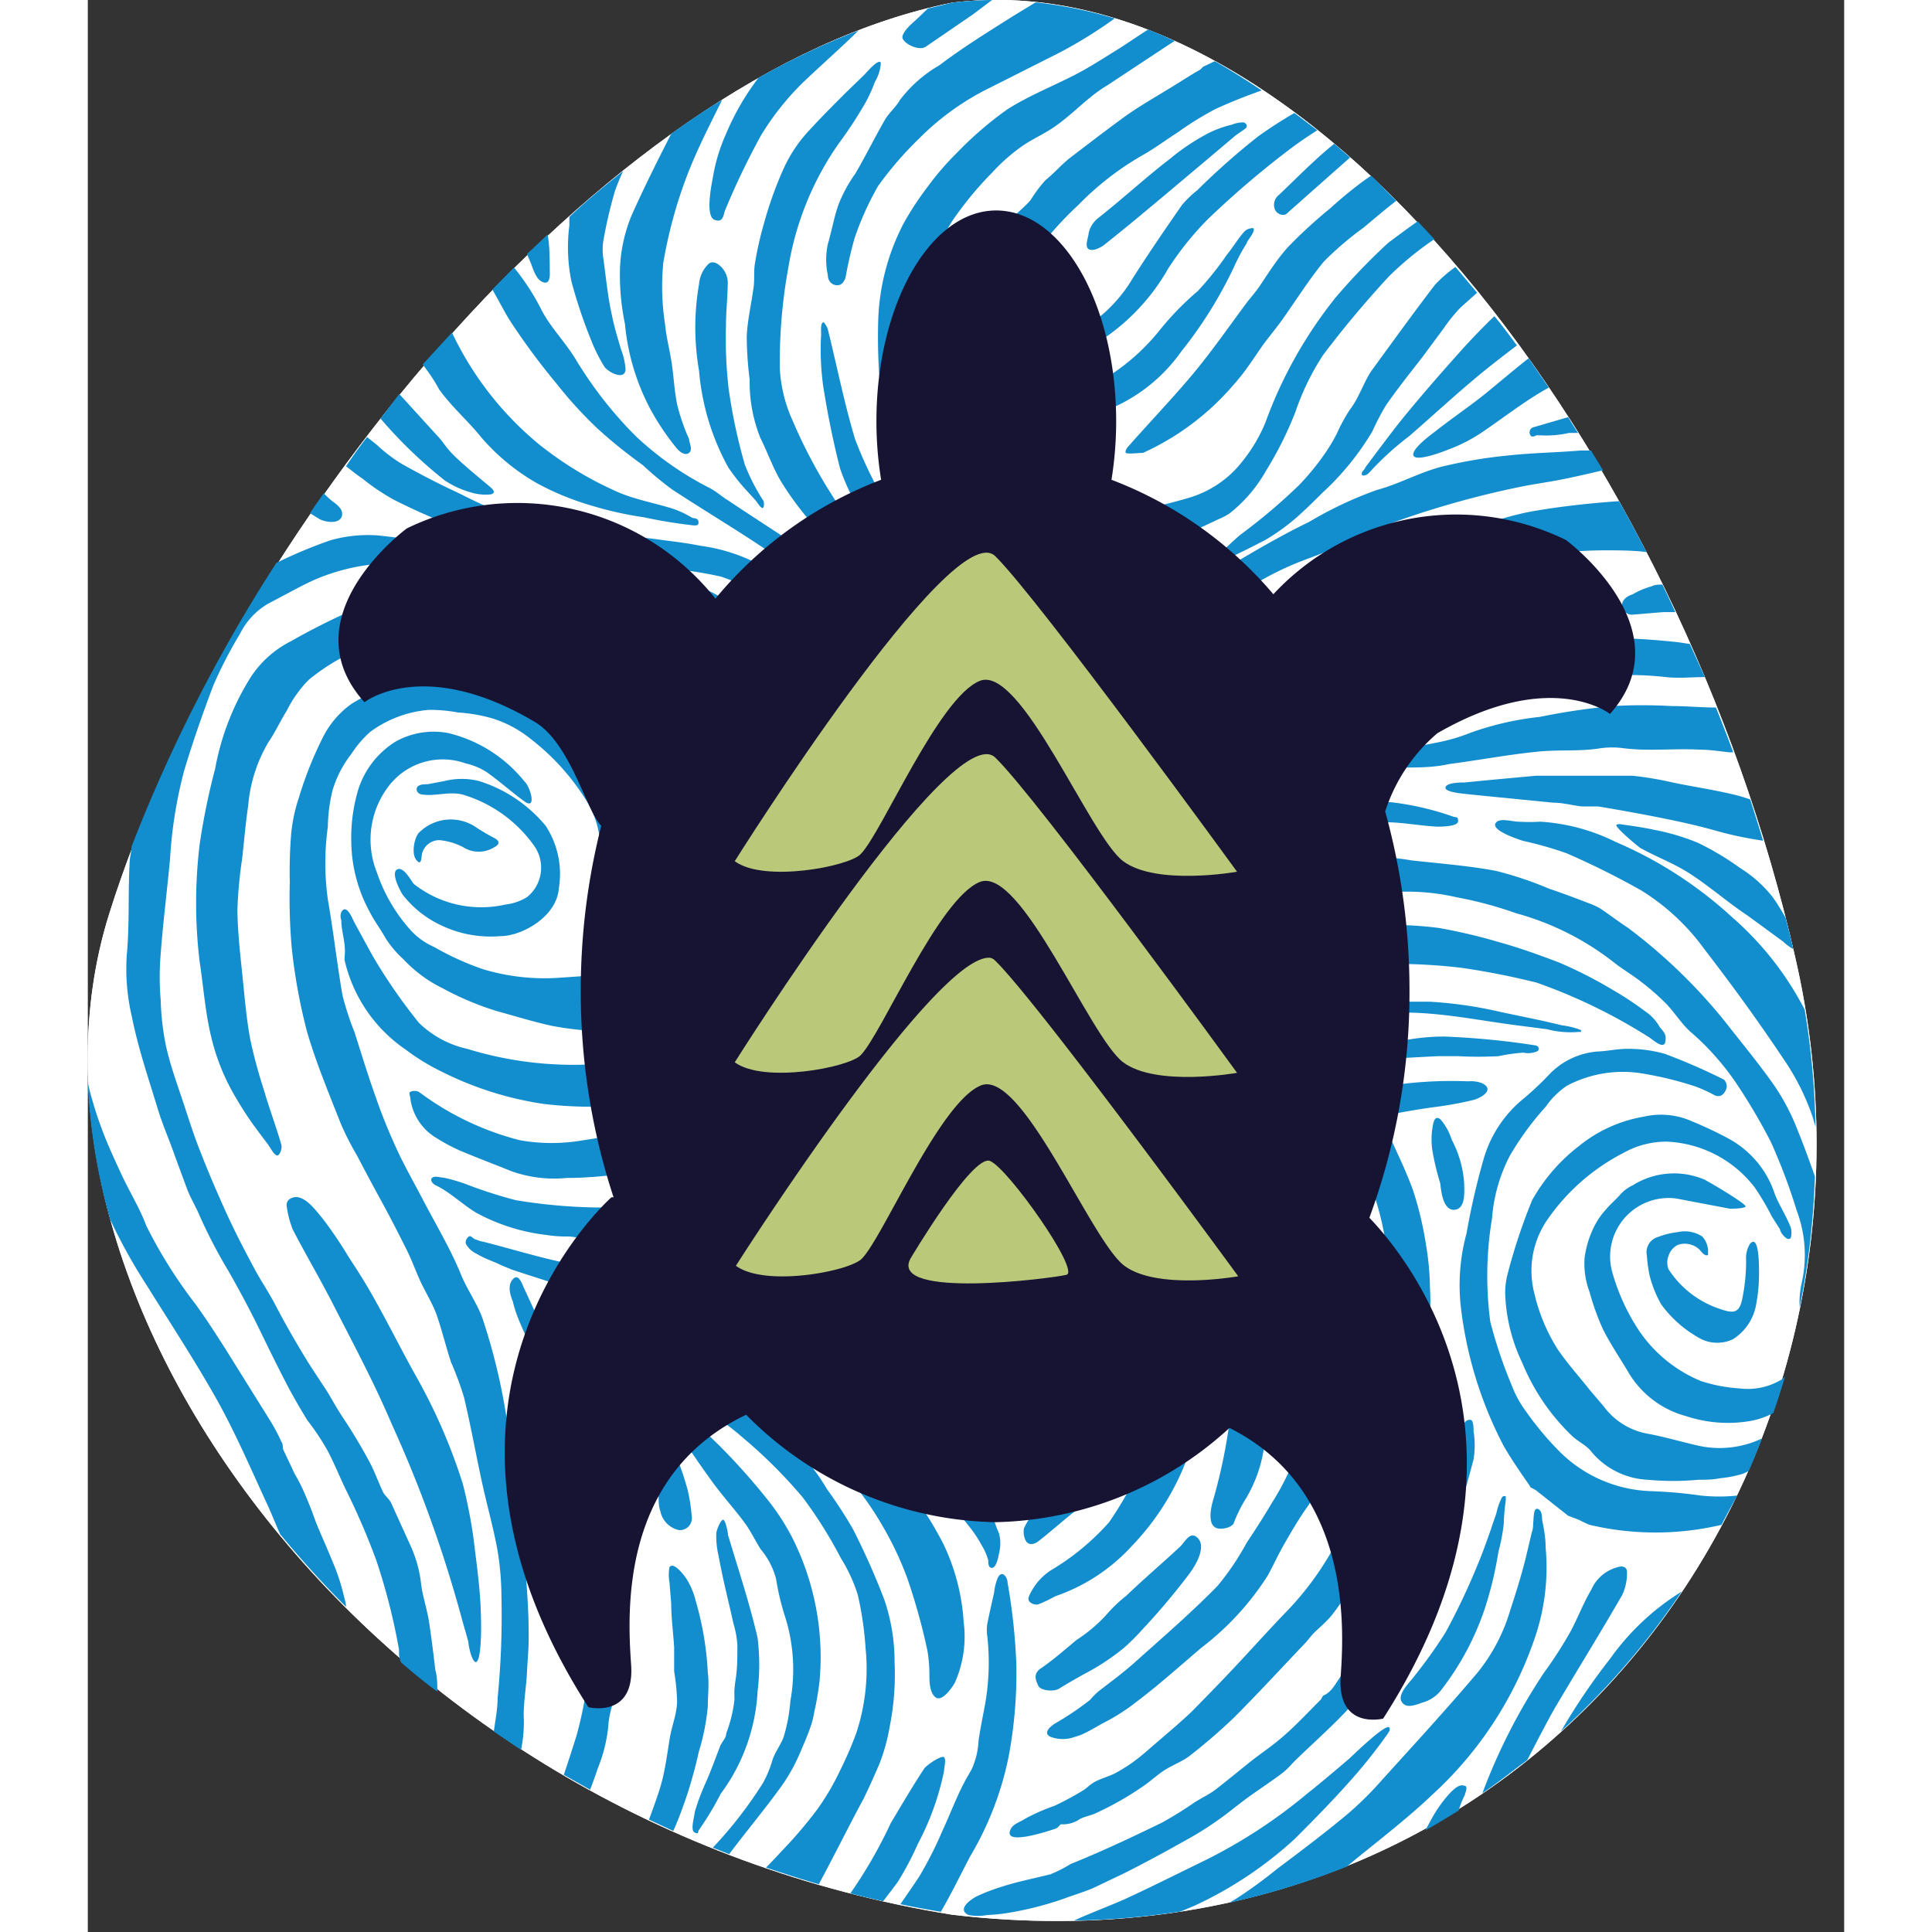<svg xmlns="http://www.w3.org/2000/svg" viewBox="0 0 60 66" width="66" height="66">
    <rect x="0" y="0" width="60" height="66" fill="#333333" stroke="none"/>
    <defs>
        <style>
            .cls-1 {
                fill: #fff;
            }

            .cls-2 {
                fill: none;
            }

            .cls-3 {
                fill: #128dcd;
            }

            .cls-4 {
                fill: #171433;
            }

            .cls-5 {
                fill: #bac87a;
            }
        </style>
    </defs>
    <g id="Layer_2" data-name="Layer 2">
        <g id="Layer_1-2" data-name="Layer 1">
            <path class="cls-1" d="M58.32,32.67c4,17.23-8.68,35.12-28.79,32.74C9.41,62.17-3.26,43.94.73,31.22S17.43,2.51,29.53.09C41.62-1.41,54.39,15.42,58.32,32.67Z"></path>
            <path class="cls-1" d="M58.32,32.67c4,17.23-8.68,35.12-28.79,32.74C9.41,62.17-3.26,43.94.73,31.22S17.43,2.51,29.53.09C41.62-1.41,54.39,15.42,58.32,32.67Z"></path>
            <path class="cls-2" d="M58.32,32.67c4,17.23-8.68,35.12-28.79,32.74C9.41,62.17-3.26,43.94.73,31.22S17.43,2.51,29.53.09C41.62-1.41,54.39,15.42,58.32,32.67Z"></path>
            <path class="cls-3" d="M47,61c-.2-.08-.51.3-.62.43a4.66,4.66,0,0,0-.5.75l-.19.35c.39-.22.77-.45,1.14-.68a3.08,3.08,0,0,1,.21-.53C47.08,61.17,47.16,61,47,61Z"></path>
            <path class="cls-3" d="M43.06,60.91a17.9,17.9,0,0,0,1.33-1.66l.07-.11a.14.14,0,0,0,0-.13c-.13-.13-1.22.93-1.37,1.07-.47.4-.94.8-1.43,1.19a17.72,17.72,0,0,1-3.47,2.27l-1.51.74q-.63.31-1.26.6c-.5.22-1,.41-1.51.63l-.22.1a26.93,26.93,0,0,0,3.64-.31l.48-.2a13.35,13.35,0,0,0,3.42-2.28C41.85,62.2,42.47,61.57,43.06,60.91Z"></path>
            <path class="cls-3" d="M52.25,53.54a1.35,1.35,0,0,0-.89.77c-.27.45-.45.94-.7,1.41a14.46,14.46,0,0,1-.92,1.43,20.16,20.16,0,0,0-2.1,4.11c.53-.36,1-.74,1.53-1.13.31-.59.61-1.19.94-1.77.76-1.29,1.55-2.56,2.3-3.86a1.71,1.71,0,0,0,.17-.78C52.59,53.55,52.46,53.47,52.25,53.54Z"></path>
            <path class="cls-3" d="M35.72,50.61A12.8,12.8,0,0,1,34.89,52a8.34,8.34,0,0,1-2,1.65,2,2,0,0,0-.68.76c-.07.13-.13.25,0,.34a.33.33,0,0,0,.25.06,4.6,4.6,0,0,0,.59-.28,6.3,6.3,0,0,0,2.6-1.7,8.76,8.76,0,0,0,1.76-2.65c.19-.44.28-.93.49-1.36a7.62,7.62,0,0,0,.54-2.56,7.93,7.93,0,0,0-.35-2.82,9.07,9.07,0,0,0-.52-1.68c0-.11-.21-.34-.37-.27s-.11.25-.12.36,0,.51,0,.76c0,.76.21,1.52.23,2.29a9,9,0,0,1-.84,4.31A8.68,8.68,0,0,1,35.72,50.61Z"></path>
            <path class="cls-3" d="M46.65,41.33c.43,0,.37-.61.37-.88a3.69,3.69,0,0,0-.43-1.52,1.94,1.94,0,0,0-.38-.69.21.21,0,0,0-.11-.05c-.12,0-.15.24-.17.37a2.56,2.56,0,0,0,0,.73,8.84,8.84,0,0,0,.27,1.13C46.23,40.68,46.29,41.31,46.65,41.33Z"></path>
            <path class="cls-3" d="M52,56.67A21.33,21.33,0,0,0,50.41,59l-.09.15a26.13,26.13,0,0,0,4.13-4.78A8.45,8.45,0,0,0,52,56.67Z"></path>
            <path class="cls-3" d="M39.13,47.3a18.6,18.6,0,0,1-.68,3.92c-.09.29-.26,1.05.29,1,.14,0,.34-.07.4-.17a4.81,4.81,0,0,1,.38-.79,4.64,4.64,0,0,0,.65-1.75,9.82,9.82,0,0,0,.71-2.87,5.23,5.23,0,0,0,0-.56,13.11,13.11,0,0,0-.54-3.52c-.11-.38-.24-.77-.36-1.15-.06-.19-.12-.38-.19-.57s0-.35-.17-.4h0c-.19-.09-.31.53-.31.65,0,.53,0,1.06,0,1.59,0,.92.14,1.84.11,2.76C39.44,46,39.18,46.66,39.13,47.3Z"></path>
            <path class="cls-3" d="M49.68,51.91c0-.07,0-.29-.12-.35a.08.08,0,0,0-.1,0c-.07.06-.07.34-.08.43s0,.24-.05.35l-.21.89c-.15.59-.33,1.18-.52,1.75a6.15,6.15,0,0,1-1.11,2.14c-1.07,1.27-2.19,2.48-3.3,3.71A11.43,11.43,0,0,1,43,62c-.77.64-1.58,1.25-2.38,1.85a16.17,16.17,0,0,1-1.37,1L39,65a26.07,26.07,0,0,0,4-1.23l.23-.19c.92-.75,1.86-1.47,2.71-2.28a12.85,12.85,0,0,0,3.44-5.2,7.45,7.45,0,0,0,.42-3.25C49.8,52.52,49.74,52.21,49.68,51.91Z"></path>
            <path class="cls-3" d="M42,46.68c0,.35-.17.7-.22,1A9.16,9.16,0,0,1,41,50.34a8.94,8.94,0,0,1-.55,1c-.27.46-.56.91-.86,1.36a9,9,0,0,1-1,1.48c-.91.93-1.9,1.78-2.87,2.65-.24.21-.49.41-.74.6l-.43.33a2.27,2.27,0,0,0-.31.31,10.39,10.39,0,0,1-1.22.82c-.16.11-.39.31-.14.44a1.19,1.19,0,0,0,.85,0,1.75,1.75,0,0,0,.32-.12c.23-.11.45-.25.66-.36a6.75,6.75,0,0,0,1.11-.71c.77-.58,1.49-1.23,2.22-1.85a9.54,9.54,0,0,0,2.27-2.47c.19-.35.36-.72.56-1.07s.51-.89.81-1.3A8.54,8.54,0,0,0,43,47.89a16.51,16.51,0,0,0,.32-3.72,12.21,12.21,0,0,0-.36-2.76,6.71,6.71,0,0,0-.49-1.29c-.11-.21-.44-1-.73-1-.12,0-.11.08-.13.2a5.93,5.93,0,0,0,0,.73,5.16,5.16,0,0,0,.27,1.46c.07.22.07.47.12.7a7.31,7.31,0,0,1,.18.78,7.92,7.92,0,0,1,0,1.19Q42.09,45.45,42,46.68Z"></path>
            <path class="cls-3" d="M45.08,53.88c-.08.19-.15.38-.24.56a4.67,4.67,0,0,1-.27.49,5.47,5.47,0,0,1-.44.63,4.38,4.38,0,0,0-.36.39c-.12.19-.2.4-.32.58a3.53,3.53,0,0,1-.51.58c-.26.24-.36.63-.7.8-.06,0-.08.11-.12.15-.41.41-.8.83-1.23,1.21s-.81.62-1.21.94-.76.62-1.15.92c-.22.17-.48.29-.72.44a12.8,12.8,0,0,1-1.11.69c-1,.49-2.09,1-3.13,1.42a4.48,4.48,0,0,1-.69.35c-.56.14-1.13.25-1.68.43a6.45,6.45,0,0,0-.83.32c-.2.1-.7.45-.28.64a1.66,1.66,0,0,0,.63,0,5.53,5.53,0,0,0,.7-.07,11.25,11.25,0,0,0,1.9-.48c.32-.12.63-.21,1-.36L35.39,64c.74-.37,1.47-.77,2.2-1.18a10.91,10.91,0,0,0,1-.63c.36-.25.7-.54,1.06-.8s.79-.54,1.17-.83c.18-.14.32-.32.49-.48.62-.6,1.27-1.17,1.85-1.81s.94-1.22,1.41-1.84a12,12,0,0,0,1.77-3.28c.38-1.08.71-2.19,1-3.3a3,3,0,0,0,0-.95c0-.1,0-.33-.08-.39a.2.2,0,0,0-.24.12,9,9,0,0,0-.49,1.21c-.11.46-.3.9-.42,1.37a12.06,12.06,0,0,1-.56,1.52Z"></path>
            <path class="cls-3" d="M31.53,50.82c.11,0,.3-.17.4-.22a2.06,2.06,0,0,0,.68-.52,9.36,9.36,0,0,0,1-1.67.32.32,0,0,0,0-.19c0-.11-.35.07-.48.15a7.83,7.83,0,0,0-.67.45c-.32.25-.56.59-.87.85s-.66.69-.34,1A.44.44,0,0,0,31.53,50.82Z"></path>
            <path class="cls-3" d="M55,28.79a7.63,7.63,0,0,0-1.48-.44c-.32-.07-.65-.12-1-.17-.07,0-.23-.06-.3,0s.7.71.82.79c.54.3,1.13.52,1.65.85.69.44,1.32,1,2,1.45l1.23.9a1.5,1.5,0,0,0,.34.25c-.08-.36-.17-.71-.26-1.06a7.09,7.09,0,0,0-.44-.71,4.32,4.32,0,0,0-1.12-1A9.42,9.42,0,0,0,55,28.79Z"></path>
            <path class="cls-3" d="M57.63,40.79A3.33,3.33,0,0,0,56,38.87a12.9,12.9,0,0,0-1.19-.56,2.6,2.6,0,0,0-1.67-.16,4.76,4.76,0,0,0-2.2,1A6.09,6.09,0,0,0,49.34,41a19.74,19.74,0,0,0-.84,2.53,2.58,2.58,0,0,0-.08.68A5.92,5.92,0,0,0,49,46.55a7.3,7.3,0,0,0,1.7,2.5c.21.2.51.33.67.55a2.66,2.66,0,0,0,1.91.95,9.32,9.32,0,0,0,1.75,0c.24,0,.48,0,.72-.05a4.13,4.13,0,0,0,.78-.15,2,2,0,0,0,.21-.1q.24-.55.45-1.11a3.36,3.36,0,0,1-2.16.25c-.58-.13-1.14-.3-1.73-.41a2.39,2.39,0,0,1-1.48-.89c-.16-.2-.33-.39-.49-.58-.37-.47-.78-.92-1.12-1.42a6.21,6.21,0,0,1-.8-1.93,3.07,3.07,0,0,1,.49-2.55,7.1,7.1,0,0,1,2.55-2.22A3,3,0,0,1,53.94,39a4,4,0,0,1,3,1.56,8.64,8.64,0,0,1,.59,1l.28.44c0,.08.13.25.22.3h0a.11.11,0,0,0,.14,0,.62.62,0,0,0,0-.38C58,41.49,57.77,41.16,57.63,40.79Z"></path>
            <path class="cls-3" d="M28.57,60.42c-.4.61-.77,1.24-1.14,1.86a15.87,15.87,0,0,1-1.38,2.4c.37.1.74.18,1.12.27.17-.23.35-.45.51-.68A10.21,10.21,0,0,0,28.35,63a9.23,9.23,0,0,0,.9-2.5c0-.11.08-.39,0-.47S28.66,60.29,28.57,60.42Z"></path>
            <path class="cls-3" d="M56.42,47.43a5.32,5.32,0,0,1-1.31-.25A4.74,4.74,0,0,1,53,45.47a7.11,7.11,0,0,1-.92-2,2,2,0,0,1,2.17-2.53l1.84.35c.11,0,.47,0,.54-.07s-1.23-.84-1.42-.93a2.65,2.65,0,0,0-2.43.2,1.31,1.31,0,0,0-.44.33c-.15.17-.33.32-.48.5a2.48,2.48,0,0,0-.33.45,3.31,3.31,0,0,0-.4,1.22,2.75,2.75,0,0,0,.17,1.14,8.5,8.5,0,0,0,.46,1.28c.25.5.59,1,.85,1.44a3.28,3.28,0,0,0,2,1.53,4.53,4.53,0,0,0,2.14.17,2.63,2.63,0,0,0,.83-.28c.14-.41.28-.83.4-1.25a.41.41,0,0,1-.14.12A2.24,2.24,0,0,1,56.42,47.43Z"></path>
            <path class="cls-3" d="M54.31,42.53a.73.73,0,0,1,.76.17s.11.15.18.17a.1.1,0,0,0,.1,0c0-.05,0-.12,0-.17a.77.77,0,0,0-.2-.46,1.09,1.09,0,0,0-.83-.15,2.79,2.79,0,0,0-.69.17.54.54,0,0,0-.37.63,4.91,4.91,0,0,0,.09.67,3.94,3.94,0,0,0,.4,1A4,4,0,0,0,55,45.68a1.25,1.25,0,0,0,1.2.07A1.76,1.76,0,0,0,57,44.52a5.67,5.67,0,0,0,.09-1.16c0-.12,0-1.26-.32-.85a.93.93,0,0,0-.12.54,6.4,6.4,0,0,1-.13,1.31c-.09.46-.26.53-.72.37A3.33,3.33,0,0,1,54,43.36.63.63,0,0,1,54,42.9.64.64,0,0,1,54.31,42.53Z"></path>
            <path class="cls-3" d="M42.85,52.3A10.24,10.24,0,0,1,41,55c-.62.64-1.21,1.3-1.82,1.95-.44.47-.89.93-1.34,1.39-.19.2-.4.38-.61.57l-1.16,1a5.52,5.52,0,0,1-1,.68c-.21.1-.43.16-.63.26s-.28.21-.42.3a9.94,9.94,0,0,1-1,.54,6.8,6.8,0,0,0-1,.44c-.16.11-.4.17-.49.35-.32.62,1.34.05,1.5,0s.17-.17.23-.16a1,1,0,0,0,.63-.18c.2-.1.4-.12.59-.22A10.57,10.57,0,0,0,36.08,61c.26-.18.5-.41.77-.57s.54-.26.78-.44a19.31,19.31,0,0,0,1.53-1.32c.81-.81,1.59-1.66,2.38-2.49.13-.13.23-.28.36-.41s.43-.38.61-.61a6.81,6.81,0,0,0,.56-.84c.37-.67.72-1.35,1.09-2a9.53,9.53,0,0,0,.55-1.87A7.56,7.56,0,0,0,45,48.83c0-.17,0-.43-.23-.31s-.2.27-.27.4c-.2.33-.39.66-.57,1a1.83,1.83,0,0,0-.11.52.39.39,0,0,0-.15.16C43.36,51.16,43.13,51.74,42.85,52.3Z"></path>
            <path class="cls-3" d="M48.3,51.17a2.13,2.13,0,0,0-.18.52c-.06.18-.13.37-.19.56-.14.39-.27.77-.43,1.15a23.28,23.28,0,0,1-1.12,2.37,16.77,16.77,0,0,1-1.08,1.51c-.13.18-.52.54-.44.81a.31.31,0,0,0,.1.13c.16.13.46,0,.64-.06a1.19,1.19,0,0,0,.62-.41,9.38,9.38,0,0,0,1.51-2.82A12.61,12.61,0,0,0,48.19,53a6,6,0,0,0,.18-.94,7.38,7.38,0,0,1,.07-.81s0-.11,0-.13A.1.1,0,0,0,48.3,51.17Z"></path>
            <path class="cls-3" d="M45.71,42.5a11.47,11.47,0,0,0-.44-1.84c-.22-.61-.5-1.19-.77-1.78-.07-.14-.12-.41-.3-.43h-.06c-.15,0-.27.24-.35.35-.2.28,0,.76,0,1.07A7.78,7.78,0,0,0,44,41a10,10,0,0,1,.45,2.69,12.72,12.72,0,0,1-.12,3,1.23,1.23,0,0,0,0,.66c.1.26.39.25.64.22s.39-.05.48-.31A9.33,9.33,0,0,0,45.85,44,9.4,9.4,0,0,0,45.71,42.5Z"></path>
            <path class="cls-3" d="M35.24,47.63a6.23,6.23,0,0,1-.9,1.5c-.61.82-1.27,1.59-1.9,2.39a2.77,2.77,0,0,0-.46.69.68.68,0,0,0,.06.42c.1.18.31.13.46,0,.46-.36.9-.76,1.37-1.12a8,8,0,0,0,1.76-1.81,6.34,6.34,0,0,0,.86-1.92,12.27,12.27,0,0,0,.2-2.43,10.54,10.54,0,0,0-.22-2.25,3.72,3.72,0,0,1-.08-.67.54.54,0,0,0-.21-.47l-.08,0c-.18,0-.29.28-.36.41-.16.31,0,.63,0,1a16.91,16.91,0,0,1-.06,2.36A7.85,7.85,0,0,1,35.24,47.63Z"></path>
            <path class="cls-3" d="M34.89,42.7a.08.08,0,0,0-.08,0c-.1,0-.18.26-.22.36a2.75,2.75,0,0,0-.19.8,8.86,8.86,0,0,1-.4,2.22c-.16.42-.31.84-.44,1.27a.44.44,0,0,0,.17.48c.26.21.63-.16.73-.4.21-.54.39-1.1.55-1.66A5.51,5.51,0,0,0,35.12,44C35.1,43.87,35.12,42.81,34.89,42.7Z"></path>
            <path class="cls-3" d="M33.19,57.68c.29-.18.59-.35.88-.51a7.86,7.86,0,0,0,1.33-.88,7.73,7.73,0,0,0,.64-.64A23.1,23.1,0,0,0,37.6,53.8c.22-.28.67-1,.27-1.3-.24-.18-.42.22-.56.34-.6.56-1.23,1.09-1.83,1.67a4.92,4.92,0,0,0-.7.67,5.12,5.12,0,0,1-1,.84c-.42.35-.83.71-1.26,1-.24.19-.12.41-.05.57S33,57.81,33.19,57.68Z"></path>
            <path class="cls-3" d="M49.62,28.07a6.27,6.27,0,0,1-.75,0c-.18,0-.58-.12-.73,0-.34.26.74.61.91.66a12.34,12.34,0,0,1,1.47.42,27.51,27.51,0,0,1,2.55,1.27,7.59,7.59,0,0,1,2.15,2c.94,1.22,1.85,2.47,2.71,3.76a8.06,8.06,0,0,1,1,2l.09.31a27.17,27.17,0,0,0-.37-4,10.67,10.67,0,0,0-2.46-3.14,14,14,0,0,0-4-2.59A6.7,6.7,0,0,0,49.62,28.07Z"></path>
            <path class="cls-3" d="M16,13.09a14.23,14.23,0,0,0,1.38,1.52c.5.46,1,.86,1.58,1.28a11.11,11.11,0,0,0,1,.83c1.17.77,2.38,1.48,3.52,2.27A17.66,17.66,0,0,1,26,21a25.77,25.77,0,0,1,2.17,2.6,7,7,0,0,1,.54.87,11.56,11.56,0,0,1,.6,1.4,1.17,1.17,0,0,1,.09.24c0,.1.1.57.28.38s0-.25,0-.33c-.19-.68-.42-1.33-.66-2a10.05,10.05,0,0,0-1-1.86,10.09,10.09,0,0,0-2.82-3c-1.09-.75-2.21-1.46-3.32-2.2-.21-.13-.4-.3-.62-.42a10.85,10.85,0,0,1-2.52-1.76,13.63,13.63,0,0,1-2.07-2.64c-.35-.58-.85-1.08-1.16-1.67a8,8,0,0,0-.95-1.47l-.74.75c.19.33.36.66.56,1A22.79,22.79,0,0,0,16,13.09Z"></path>
            <path class="cls-3" d="M25.67,29.66a.43.43,0,0,0,.35,0c.52-.18.56-.67.56-1.14a8,8,0,0,0-.13-1.47,9.07,9.07,0,0,0-1-2.75c-.17-.29-.34-.59-.53-.88a5.49,5.49,0,0,0-.62-.75c-.33-.33-.64-.68-1-1s-.89-.68-1.32-1a3.17,3.17,0,0,0-.9-.54c-.11,0-.9-.31-1-.12v0c0,.1.19.27.25.36a2.46,2.46,0,0,0,.38.41c.31.31.63.61.93.92s.66.69,1,1a9.15,9.15,0,0,1,.79.86,10.55,10.55,0,0,1,.67,1.11,14.78,14.78,0,0,1,.65,1.4c.1.26.19.52.28.78s.2.47.27.72a4.9,4.9,0,0,1,.22,1.61C25.56,29.38,25.53,29.57,25.67,29.66Z"></path>
            <path class="cls-3" d="M15.14,9c.08.21.17.55.41.64s.24-.22.23-.39c0-.41,0-.83-.07-1.24L15,8.68Z"></path>
            <path class="cls-3" d="M20.44,31.49a.33.33,0,0,0,.12.24c.13.09.28,0,.4-.09a1.37,1.37,0,0,0,.5-.61l.07-.11a3.51,3.51,0,0,0,.53-2.66,10.2,10.2,0,0,0-1-3.08A7.28,7.28,0,0,0,19.42,23c-.11-.1-.54-.63-.77-.58a.13.13,0,0,0-.07,0c-.12.14,0,.55.1.69.27.66.9,1.06,1.24,1.66A8.92,8.92,0,0,1,20.67,27a7,7,0,0,1-.05,3.19A3.27,3.27,0,0,0,20.44,31.49Z"></path>
            <path class="cls-3" d="M18.56,32.49h0c.22.26,1-1,1.05-1.18a5.11,5.11,0,0,0,.13-3.55,16.9,16.9,0,0,0-1-2.31c-.18-.38-.42-.73-.6-1.11a6.07,6.07,0,0,0-1.41-1.7c-.13-.12-.34-.17-.47-.3a6.42,6.42,0,0,0-2.38-1.6c-.28-.1-.61-.09-.9-.17a8.38,8.38,0,0,0-1.79-.24c-.18,0-.38.13-.54.1a2.61,2.61,0,0,0-1.53.38,23.58,23.58,0,0,0-2.19,1.1,3.55,3.55,0,0,0-1.35,1.2,8.86,8.86,0,0,0-1.23,3.15,23.32,23.32,0,0,0-.53,2.59,16.73,16.73,0,0,0,0,4c.13.85.19,1.72.39,2.55a7.36,7.36,0,0,0,.89,2.17,11.18,11.18,0,0,0,.66,1l.36.48c.1.12.19.33.31.41s.22-.24.18-.36c-.18-.62-.41-1.23-.59-1.85a17.16,17.16,0,0,1-.47-1.74c-.12-.64-.18-1.3-.25-2s-.18-1.6-.19-2.41a14.78,14.78,0,0,1,.16-1.75c.07-.61.12-1.23.21-1.84a5.08,5.08,0,0,1,.68-2.14c.24-.35.41-.73.63-1.08a4.13,4.13,0,0,1,.75-1.06,7,7,0,0,1,4.49-1.6,4.56,4.56,0,0,1,2.27.7,22.46,22.46,0,0,1,2.25,1.49A4.46,4.46,0,0,1,18,25.72,26.23,26.23,0,0,1,19,28.28a4.85,4.85,0,0,1-.18,3.29C18.69,31.73,18.44,32.32,18.56,32.49Z"></path>
            <path class="cls-3" d="M33.88,11.45c0,.07-.1.21-.07.28s.51,0,.64,0a7.18,7.18,0,0,0,2.46-2.56,10.46,10.46,0,0,1,1.35-1.68A31.47,31.47,0,0,1,41.19,5c.26-.19.53-.37.81-.55l-.78-.59a14.56,14.56,0,0,0-1.24.8A24.26,24.26,0,0,0,37.9,6.5a3.52,3.52,0,0,0-.52.5c-.57.82-1.14,1.65-1.68,2.5a5,5,0,0,1-1.46,1.57A.94.94,0,0,0,33.88,11.45Z"></path>
            <path class="cls-3" d="M21.64,9.12c-.17-.17-.31-.19-.42-.12a1.09,1.09,0,0,0-.34.71,8.6,8.6,0,0,0,0,2.95,8.28,8.28,0,0,0,1,3.31,7.21,7.21,0,0,0,.59.75l.33.36c.07.08.15.23.23.27s.08-.18.05-.24a6.72,6.72,0,0,1-.64-1.25,18.93,18.93,0,0,1-.55-2.59,15.12,15.12,0,0,1-.09-2.13c0-.46.05-.93.06-1.4A.79.79,0,0,0,21.64,9.12Z"></path>
            <path class="cls-3" d="M33,9.75c.05-.09.19-.27.19-.37s-.23-.07-.31,0a1.75,1.75,0,0,0-.48.46,3.09,3.09,0,0,0-.61,2.27,2.58,2.58,0,0,0,1,1.68,1.65,1.65,0,0,0,.84.4,2.22,2.22,0,0,0,1-.11A5.69,5.69,0,0,0,37.36,12a14.57,14.57,0,0,0,1.8-2.89,6.16,6.16,0,0,1,.43-.8c0-.08.31-.4.23-.51a.13.13,0,0,0-.09,0,.39.39,0,0,0-.22.11c-.22.24-.38.53-.59.78a10.47,10.47,0,0,1-1,1.25,10,10,0,0,0-1.32,1.36,7.22,7.22,0,0,1-2.28,1.87,1.07,1.07,0,0,1-.71,0c-.39-.09-.52-.46-.7-.76a2.23,2.23,0,0,1-.18-2.19Z"></path>
            <path class="cls-3" d="M34.74,8.35c.77-.61,1.52-1.24,2.27-1.87s1.44-1.21,2.16-1.82c.12-.1.28-.19.4-.29a.11.11,0,0,0,0-.13.14.14,0,0,0-.1-.06,1.09,1.09,0,0,0-.39.08,3.63,3.63,0,0,0-.78.28A7.27,7.27,0,0,0,37,5.4c-.86.66-1.66,1.4-2.51,2.07a.9.9,0,0,0-.3.49c0,.12-.15.46,0,.55S34.62,8.45,34.74,8.35Z"></path>
            <path class="cls-3" d="M18,6.55a7.06,7.06,0,0,1,.29-.71c-.62.5-1.24,1-1.84,1.57l0,.3a5.77,5.77,0,0,0,.07,1.9,17,17,0,0,0,.69,2.05,5.49,5.49,0,0,0,.42.84c.12.21.72.52.74.12a2.24,2.24,0,0,0-.15-.67c-.12-.4-.24-.79-.32-1.2-.14-.63-.2-1.28-.29-1.93a2,2,0,0,1,0-.59A15.9,15.9,0,0,1,18,6.55Z"></path>
            <path class="cls-3" d="M17.21,30.42a1.25,1.25,0,0,0-.11.41c0,.07,0,.1,0,.12s.27-.15.35-.23A1.88,1.88,0,0,0,18,30a4,4,0,0,0,.08-1.82,12.08,12.08,0,0,0-1.4-2.92,2.17,2.17,0,0,0-.32-.47A5.05,5.05,0,0,0,14,23.51a9.05,9.05,0,0,0-1.34-.26,7.22,7.22,0,0,0-1,0,5.11,5.11,0,0,0-1,.07A6.3,6.3,0,0,0,9,24.05,3.14,3.14,0,0,0,8,25.25a12.68,12.68,0,0,0-.79,2,5.6,5.6,0,0,0-.26,1.2,15.71,15.71,0,0,0-.05,1.68,19.47,19.47,0,0,0,.07,2.29,19.31,19.31,0,0,0,.52,2.83c.31,1.06.74,2.09,1.15,3.13a9.48,9.48,0,0,0,.56,1.1c.28.54.57,1.08.86,1.61s.57,1.08.84,1.62c.18.36.31.74.48,1.1s.39.71.53,1.09c.19.54.32,1.1.5,1.64a10.66,10.66,0,0,1,.44,1.19c.22.92.39,1.86.59,2.79s.4,1.6.55,2.41a9.75,9.75,0,0,1,.14,1.62A28.4,28.4,0,0,1,14,58c0,.38-.08.77-.13,1.15l.93.63a4.74,4.74,0,0,0,.09-1.19c0-.47.09-1,.11-1.43s.07-.9.06-1.36c0-.88-.08-1.77-.14-2.65s-.11-1.53-.21-2.29-.24-1.64-.41-2.45A20.61,20.61,0,0,0,13.47,45c-.19-.5-.5-.93-.71-1.43-.36-.89-.86-1.72-1.31-2.58-.3-.58-.63-1.15-.9-1.74s-.5-1.15-.7-1.73c-.27-.75-.5-1.51-.74-2.26A9.6,9.6,0,0,1,8.7,34c-.19-1.09-.31-2.19-.5-3.27a9,9,0,0,1,0-2.49A5.54,5.54,0,0,1,8.36,27,3.74,3.74,0,0,1,9,25.76,3.65,3.65,0,0,1,9.65,25a3.92,3.92,0,0,1,2-.75,5.33,5.33,0,0,1,1,.09,5.49,5.49,0,0,1,1.2.21,4,4,0,0,1,1.25.67,8,8,0,0,1,2,2.24,3.18,3.18,0,0,1,.36,2.12A6.83,6.83,0,0,1,17.21,30.42Z"></path>
            <path class="cls-3" d="M11.32,29.46h0c.08,0,.08-.2.09-.26a.61.61,0,0,1,.6-.5,2.18,2.18,0,0,1,.81.24,1,1,0,0,0,1.07,0c.15-.08.22-.19,0-.31a7.16,7.16,0,0,1-.66-.39,1.53,1.53,0,0,0-1.93.22C11.15,28.63,11,29.3,11.32,29.46Z"></path>
            <path class="cls-3" d="M22.09,58.06a4.6,4.6,0,0,1-.28,1.15c0,.17-.16.3-.22.47-.16.42-.31.83-.49,1.24a7,7,0,0,0-.37,1c0,.12-.16.61,0,.68s.09,0,.15-.09a10.47,10.47,0,0,0,.74-1.23,6.45,6.45,0,0,0,1.26-3.5,7.46,7.46,0,0,0,0-1.83c-.22-.95-.51-1.88-.8-2.82l-.21-.69c0-.09-.08-.49-.16-.52s-.24.36-.24.46a2.91,2.91,0,0,0,.08.78c.14.78.34,1.55.51,2.32a3.1,3.1,0,0,1,.13.74c0,.39,0,.78-.06,1.16S22.09,57.82,22.09,58.06Z"></path>
            <path class="cls-3" d="M10.57,29.7c-.23.11.1.74.19.87a3.61,3.61,0,0,0,1.33,1.05,3.92,3.92,0,0,0,2,.36c.75,0,1.93-.67,2-1.63a3,3,0,0,0-.45-2.14,4.82,4.82,0,0,0-2.28-1.53,2.44,2.44,0,0,0-1.17,0l-.58.11c-.1,0-.28,0-.35.09s0,.24.15.26c.46.07.92-.11,1.38,0a4.59,4.59,0,0,1,2.44,1.73A1.29,1.29,0,0,1,15,30.65a1.81,1.81,0,0,1-.73.25,3.73,3.73,0,0,1-3.13-.7C11.05,30.1,10.79,29.59,10.57,29.7Z"></path>
            <path class="cls-3" d="M23.6,61.15a6.1,6.1,0,0,0,.76-1.34c.13-.3.25-.58.35-.88a3.43,3.43,0,0,0,.11-.46A10,10,0,0,0,25,57.4a9.08,9.08,0,0,0-.92-4.84,7.79,7.79,0,0,0-.9-1.38,21.9,21.9,0,0,0-1.57-1.76c-.51-.51-1.07-1-1.61-1.44-.05,0-.23-.21-.29-.11a.13.13,0,0,0,0,.06,3,3,0,0,0,.47,1c.36.57.74,1.12,1.13,1.66s.82,1,1.17,1.49c.19.27.33.57.51.85a2.58,2.58,0,0,1,.52,1,8.47,8.47,0,0,0,.31,1.3A6,6,0,0,1,24,58.11a5.68,5.68,0,0,1-.23,1.23c-.1.27-.29.51-.38.78a3.77,3.77,0,0,1-.32.78,14.31,14.31,0,0,1-1.72,2.22l.56.22C22.45,62.62,23.05,61.9,23.6,61.15Z"></path>
            <path class="cls-3" d="M30.06,45.75c.06-.13.37-.57.28-.73s0,0,0,0-.37.17-.44.27a8.6,8.6,0,0,1-1.25,1.58c-.13.12-.63.74-.16.66a1.8,1.8,0,0,0,1.16-.93A9.16,9.16,0,0,0,30.06,45.75Z"></path>
            <path class="cls-3" d="M29.51,48.58a1.26,1.26,0,0,0,.5-.26,3.64,3.64,0,0,0,1.38-2.27,7.93,7.93,0,0,1,.25-.83c.07-.17.39-.5.32-.66-.13-.34-1,.42-1.1.56a2.28,2.28,0,0,0-.6,1.21,2.09,2.09,0,0,1-.33.82,7.57,7.57,0,0,1-.49.63c-.1.14-.33.32-.33.51S29.34,48.59,29.51,48.58Z"></path>
            <path class="cls-3" d="M30.43,59.45a2.67,2.67,0,0,1-.24,1l-.15.26c-.33.58-.56,1.22-.84,1.82a13,13,0,0,1-.8,1.58c-.21.32-.43.63-.64.94.46.1.92.18,1.38.26.36-.62.67-1.26,1-1.89a10.89,10.89,0,0,0,1.31-3.38,15.37,15.37,0,0,0,.27-3.17,20.31,20.31,0,0,0-.3-2.8c0-.19-.19-.45-.33-.18a1.8,1.8,0,0,0-.13.52c-.08.35-.16.7-.23,1.05a1.44,1.44,0,0,0,0,.46,8.13,8.13,0,0,1-.08,2.31C30.57,58.66,30.49,59.05,30.43,59.45Z"></path>
            <path class="cls-3" d="M30.75,49.38c.27,0,.62-.36.76-.5.37-.36.71-.76,1.07-1.15a2.79,2.79,0,0,0,.75-1.39c.1-.58.2-1.15.29-1.73a3.55,3.55,0,0,1,.16-.8c.06-.15.09-.36-.13-.4s-.28.14-.33.26a12.21,12.21,0,0,0-.49,1.18,9.35,9.35,0,0,1-1.21,2.48c-.36.48-.68,1-1,1.48-.09.12-.18.26-.1.41A.25.25,0,0,0,30.75,49.38Z"></path>
            <path class="cls-3" d="M52.41,20.65a.34.34,0,0,0,.33.35l1.09-.09.4,0c-.14-.32-.29-.63-.44-.94-.13,0-.25,0-.37.06a2.73,2.73,0,0,0-.66.28C52.61,20.35,52.43,20.47,52.41,20.65Z"></path>
            <path class="cls-3" d="M7.91,17.73c.2.11.68.19.77-.1a.32.32,0,0,0-.07-.28,1,1,0,0,0-.22-.2q-.17-.13-.33-.3c-.16.23-.32.45-.47.68Z"></path>
            <path class="cls-3" d="M17,57.9a13.09,13.09,0,0,1-.31,1.41c-.14.44-.28.88-.43,1.32l.9.51c.09-.24.18-.48.26-.73a5.06,5.06,0,0,0,.37-1.57A3.75,3.75,0,0,1,18,58a4.13,4.13,0,0,0,.17-.85c0-.55,0-1.11.08-1.67A11.11,11.11,0,0,0,18,52.21a17.57,17.57,0,0,0-1.22-4.12c-.5-1-1-2.06-1.42-3.09l-.46-1c-.06-.12-.18-.52-.38-.3s-.08.57,0,.76c.13.6.46,1.13.64,1.71a4.27,4.27,0,0,0,.29.61,5.25,5.25,0,0,1,.22.67c.15.52.31,1,.47,1.56l.18.6.22.74a14.86,14.86,0,0,1,.74,4c0,.7,0,1.4,0,2.1A9.15,9.15,0,0,1,17,57.9Z"></path>
            <path class="cls-3" d="M2.81,29.33a15.12,15.12,0,0,1,.48-3c.3-1,.65-2,1-2.92a14.65,14.65,0,0,1,.91-1.76,2.44,2.44,0,0,1,1-1.05c.45-.23.89-.48,1.34-.7a6.85,6.85,0,0,1,2.3-.63,4.23,4.23,0,0,1,2.08.21c.94.37,1.92.67,2.88,1a4.35,4.35,0,0,1,1.38.6c.22.12.43.29.66.39a6.36,6.36,0,0,1,.59.28.37.37,0,0,0,.2.05c.07,0,.14-.07.11-.14a.18.18,0,0,0-.05-.07,11.45,11.45,0,0,0-1.92-1.39c-.52-.3-1.1-.51-1.61-.82a5.36,5.36,0,0,0-1.45-.63,23.85,23.85,0,0,0-2.81-.46,4.67,4.67,0,0,0-1.62.17,16.28,16.28,0,0,0-1.84.77,53.58,53.58,0,0,0-4.95,9.7c0,.17-.05.33-.06.5-.06,1.07,0,2.14-.1,3.21a7.13,7.13,0,0,0,.17,2.07c.22,1.11.59,2.18.92,3.27.17.53.38,1,.58,1.58l.4,1.08c.12.31.29.58.41.87a17.56,17.56,0,0,0,1,1.92c.37.65.73,1.32,1.06,2s.65,1.33,1,2c.2.37.41.73.63,1.09a8.3,8.3,0,0,1,.67,1c.25.46.46,1,.68,1.44a24.38,24.38,0,0,1,1,2.33,21.11,21.11,0,0,1,.78,3.06c0,.15,0,.3.07.44.4.35.82.69,1.24,1,0-.25,0-.5-.07-.75-.06-.52-.12-1-.2-1.55s-.25-1-.29-1.43A4.31,4.31,0,0,0,11,52.75l-.64-1.41c-.06-.13-.2-.23-.27-.36-.17-.35-.3-.74-.49-1.08-.27-.5-.57-1-.87-1.45s-.4-.68-.61-1-.54-.81-.79-1.23-.59-1-.88-1.56-.54-.9-.78-1.36c-.35-.65-.69-1.31-1-2s-.6-1.37-.87-2.07c-.21-.54-.38-1.09-.56-1.63s-.43-1.23-.57-1.87a8.87,8.87,0,0,1-.18-1.56,9.38,9.38,0,0,1,0-1.59C2.57,31.5,2.71,30.42,2.81,29.33Z"></path>
            <path class="cls-3" d="M43.11,14a5.73,5.73,0,0,0-.44.81,6.1,6.1,0,0,1-.47.77,8.5,8.5,0,0,1-.83,1,19.85,19.85,0,0,1-2,1.69c-.19.16-.37.33-.55.5s-.52.4-.29.42.7-.25,1-.39l.67-.34,0,0a7,7,0,0,0,1.33-1c.22-.2.43-.41.64-.62a9.36,9.36,0,0,0,1.71-2.1,8.5,8.5,0,0,1,.47-.9c.39-.56.82-1.1,1.24-1.64l.74-1a5.45,5.45,0,0,1,.57-.7l.56-.5-.74-.88a4.57,4.57,0,0,0-.7.61c-.72.94-1.42,1.91-2.12,2.87C43.6,13,43.45,13.56,43.11,14Z"></path>
            <path class="cls-3" d="M42.45,7.11A16.55,16.55,0,0,0,41,8.44c-.38.42-.69.92-1,1.38-.13.18-.27.34-.41.52-.61.82-1.19,1.66-1.85,2.45s-1.49,1.66-2.23,2.5c0,0-.09.13-.05.18s.47,0,.59,0a8.93,8.93,0,0,0,3.12-2.36c.38-.42.68-.91,1-1.36.2-.27.42-.53.62-.81.47-.66.9-1.35,1.43-2a11,11,0,0,1,1.37-1.17c.37-.31.73-.62,1.11-.91L43.84,6l-.19.13A14,14,0,0,0,42.45,7.11Z"></path>
            <path class="cls-3" d="M32.56,22.64a.19.19,0,0,0,.11-.07c.11-.18-.43-.39-.54-.46a5.76,5.76,0,0,1-.72-.56.23.23,0,0,0-.1-.07s-.07,0-.08,0a2.1,2.1,0,0,0,.33.81A1,1,0,0,0,32.56,22.64Z"></path>
            <path class="cls-3" d="M32.52,16.81a4.7,4.7,0,0,1-2-1.43,4.35,4.35,0,0,1-1.16-2.08c0-.3-.06-.6-.09-.9s0-.52-.13-.65-.33.47-.35.61a6.36,6.36,0,0,0-.06.87,3.68,3.68,0,0,0,.88,2.29,11.63,11.63,0,0,0,1,1.19,4.77,4.77,0,0,0,1.12.89,9.3,9.3,0,0,0,2.35.79,8.38,8.38,0,0,0,1,.16,5.29,5.29,0,0,0,1.26,0,6.08,6.08,0,0,0,1.47-.43l.81-.38a2.58,2.58,0,0,0,.37-.19,4.93,4.93,0,0,0,1.26-1.47,12.21,12.21,0,0,0,1-2,8.69,8.69,0,0,1,.94-1.94,34.63,34.63,0,0,1,2.27-2.71A11,11,0,0,1,46,8.17l-.57-.61c-.33.23-.65.47-1,.73a21.28,21.28,0,0,0-1.8,1.87,15,15,0,0,0-2.4,4.27,5.44,5.44,0,0,1-1,1.58,3.6,3.6,0,0,1-1.63,1,17,17,0,0,1-2.43.53A3.29,3.29,0,0,1,33,17.09,2.92,2.92,0,0,0,32.52,16.81Z"></path>
            <path class="cls-3" d="M31.45,19.14a7.29,7.29,0,0,0,2.91,1.3,6.85,6.85,0,0,0,2.39-.17c.15,0,.29,0,.37-.18a.2.2,0,0,0-.12-.32,6.15,6.15,0,0,0-.75-.06,6.29,6.29,0,0,1-3.58-.89,10.32,10.32,0,0,1-1.92-1.56,7.94,7.94,0,0,0-.74-.79,3.43,3.43,0,0,0-.49-.36c-.05,0-.23-.17-.3-.15h0c-.1.06.18.41.21.49A5.85,5.85,0,0,0,31.45,19.14Z"></path>
            <path class="cls-3" d="M31,20.28a3.27,3.27,0,0,0,1.44,1.24,2.87,2.87,0,0,0,1,.16c.12,0,.26,0,.28-.1a.35.35,0,0,0-.14-.27c-.49-.36-1-.7-1.5-1.06l-.87-.62c-.08-.05-.57-.47-.72-.47a.05.05,0,0,0,0,0,.13.13,0,0,0,0,.06c0,.17.16.35.24.5A4.8,4.8,0,0,0,31,20.28Z"></path>
            <path class="cls-3" d="M40.7,6.65a.43.43,0,0,0-.15.5.31.31,0,0,0,.3.19c.1,0,.17-.11.25-.17l.8-.71,1.22-1.08-.54-.47C41.91,5.45,41.31,6.07,40.7,6.65Z"></path>
            <path class="cls-3" d="M33.34,29.54c-.22.11-.4.28-.63.39-.93.41-1.81.93-2.7,1.41l-1.2.65c-.44.24-.86.51-1.3.75-1.5.8-3,1.6-4.52,2.37a7.77,7.77,0,0,1-2.69,1.06c-.66.06-1.31.23-2,.35a.61.61,0,0,1-.19,0c-.38,0-.77-.13-1.15-.15a12.31,12.31,0,0,1-4-.54,3.42,3.42,0,0,1-1.65-.89,18.72,18.72,0,0,1-1.6-2.32l-.6-1.1c-.06-.11-.27-.68-.45-.36a.39.39,0,0,0,0,.28c0,.28.08.55.11.83s0,.35,0,.52a5.07,5.07,0,0,0,2.08,3.06,7.46,7.46,0,0,0,1.26.77,11.48,11.48,0,0,0,3.45,1.09,13.63,13.63,0,0,0,3.88-.09l.19,0c.29-.09.56-.23.85-.31a16.26,16.26,0,0,0,2.33-1c.36-.17.66-.45,1-.64s.8-.35,1.2-.54a6.64,6.64,0,0,1,1.19-.6,13.22,13.22,0,0,0,2.36-1.07c.47-.23.91-.53,1.37-.78.13-.07.31-.06.43-.14a6.15,6.15,0,0,1,1.15-.64A15.52,15.52,0,0,0,33.2,31a18.72,18.72,0,0,1,2.41-1.21c.28-.1.55-.23.84-.33s.58-.17.86-.29a5.23,5.23,0,0,1,1-.26c.7-.15,1.39-.34,2.09-.46s1.47-.16,2.19-.23,1.17-.13,1.75-.13,1.17.12,1.76.15c.12,0,.7,0,.71-.18s-.08-.13-.16-.16a9.84,9.84,0,0,0-2.08-.49,6.77,6.77,0,0,1-1-.14,2.15,2.15,0,0,0-.8-.11c-.24,0-.48.11-.73.12-.69,0-1.39.06-2.09.05a4.08,4.08,0,0,0-1.1.24c-.45.12-.92.18-1.36.32-.76.23-1.52.49-2.26.78-.45.17-.84.48-1.29.68C33.71,29.44,33.51,29.45,33.34,29.54Z"></path>
            <path class="cls-3" d="M46.89,18.11a17.64,17.64,0,0,0-3.78,1.31c-.72.33-1.44.66-2.16,1-.43.2-.85.39-1.26.63-.61.35-1.21.73-1.81,1.11a12.84,12.84,0,0,0-1.46.92c-.86.71-1.68,1.47-2.49,2.24a1.44,1.44,0,0,0-.46.7c0,.2,0,.89.35.52s.34-.47.55-.69a7.92,7.92,0,0,1,.69-.61,16.22,16.22,0,0,1,1.44-1.16c1.2-.81,2.4-1.6,3.65-2.33.29-.17.57-.31.85-.49A13,13,0,0,1,43.84,20,15.16,15.16,0,0,1,47,19.2h.09l.7-.07c1.34-.14,2.69-.32,4-.33.49,0,1,0,1.46.06-.31-.59-.62-1.17-.94-1.74-1,.07-2,.18-2.92.34S47.73,17.93,46.89,18.11Z"></path>
            <path class="cls-3" d="M28.5,26c.18.35.29.73.46,1.08.09.17.37.57.52.41s.08-.68,0-1a10.62,10.62,0,0,0-2.26-4,11.13,11.13,0,0,0-.88-.8c-.67-.56-1.32-1.14-2-1.64-.48-.34-1.05-.53-1.55-.84a6.07,6.07,0,0,0-1.89-.57c-.53-.11-1.08-.16-1.62-.24l-.6-.06a10.88,10.88,0,0,0-1.27-.11,8.44,8.44,0,0,1-2.73-.49,19.84,19.84,0,0,1-2-.89c-.65-.3-1.31-.64-1.95-1a5,5,0,0,1-.83-.63l-.36-.29c-.25.32-.48.64-.72,1,.18.13.35.28.55.41a7.3,7.3,0,0,0,1.1.74,22.4,22.4,0,0,0,4.81,1.77,9.44,9.44,0,0,0,1.49.24c.6,0,1.16.21,1.75.27a14.2,14.2,0,0,1,3.12.34c.57.2,1.13.46,1.68.71a3.64,3.64,0,0,1,1,.6,21.7,21.7,0,0,1,1.9,1.81c.63.71,1.17,1.48,1.74,2.23A6.8,6.8,0,0,1,28.5,26Z"></path>
            <path class="cls-3" d="M12,13.3c.42.59,1,1.09,1.44,1.64a7.26,7.26,0,0,0,1.89,1.56,9.31,9.31,0,0,0,1.87.77,12.18,12.18,0,0,0,1.79.4,17.1,17.1,0,0,0,1.72.28c.08,0,.17,0,.15-.13s-.15-.11-.21-.13a3.67,3.67,0,0,0-.6-.29c-.64-.21-1.31-.32-1.92-.58a12.11,12.11,0,0,1-2.69-1.62,11.07,11.07,0,0,1-3-3.84l-1,1.09C11.66,12.74,11.84,13,12,13.3Z"></path>
            <path class="cls-3" d="M23.09,29.62c0,.12.09.29.18.32s.41-.27.5-.49c0-.05,0-.1,0-.13A4,4,0,0,0,24,28a9.83,9.83,0,0,0-.13-1.09,9.78,9.78,0,0,0-1.16-3.41,8.67,8.67,0,0,0-1.07-1.38A9,9,0,0,0,19,20.27a1,1,0,0,0-.64-.17c-.36.1.21.54.31.65l.87.89c.42.42.85.84,1.26,1.27A8.06,8.06,0,0,1,23,27.78C23.09,28.39,23.06,29,23.09,29.62Z"></path>
            <path class="cls-3" d="M53.87,36a4.54,4.54,0,0,0-1.28-.17c-.35,0-.69.08-1,.09a2.55,2.55,0,0,0-1.68.8,10.41,10.41,0,0,1-.91.85,4.12,4.12,0,0,0-1.31,2,24.38,24.38,0,0,0-.59,2.56,6.72,6.72,0,0,0-.2,2.48,13.62,13.62,0,0,0,1.47,4.79c.27.47.58.91.89,1.36,0,.06.14.1.21.15l1.1.87.37.14a4,4,0,0,0,.36.17,9.82,9.82,0,0,0,4.51,0c.18-.35.37-.7.54-1a5.82,5.82,0,0,1-1.25,0,16,16,0,0,0-1.7-.15,4.63,4.63,0,0,1-3.18-1.41,10.35,10.35,0,0,1-1.08-1.3,3.68,3.68,0,0,1-.5-.91,15.81,15.81,0,0,1-.73-2.17,11.94,11.94,0,0,1,.06-3.53,5.53,5.53,0,0,1,.62-2.16,10.14,10.14,0,0,1,1.22-1.66,2.7,2.7,0,0,1,.72-.71,4.08,4.08,0,0,1,2.68-.4,11.69,11.69,0,0,1,1.72.43,4.71,4.71,0,0,1,.65.3c.23.09.34-.08.4-.24a.32.32,0,0,0-.09-.3A20.34,20.34,0,0,0,53.87,36Z"></path>
            <path class="cls-3" d="M38,2.38c-.27.15-.53.32-.79.48-.62.39-1.26.74-1.85,1.17s-1.2.9-1.79,1.35c-.31.24-.55.53-.86.78a4.67,4.67,0,0,0-.5.67c-.19.23-.45.41-.64.65a6.33,6.33,0,0,0-.45.76A8.65,8.65,0,0,0,30.4,10a4.55,4.55,0,0,0,.28,3.27,4.08,4.08,0,0,0,2.41,2.14,1.23,1.23,0,0,0,.59.1c.08,0,.14,0,.14-.09s0-.07-.09-.11a4.44,4.44,0,0,1-.49-.24c-.32-.18-.61-.4-.91-.61a2.86,2.86,0,0,1-1.08-2.92,9.88,9.88,0,0,1,.26-1,5.65,5.65,0,0,1,1.26-2.41A12.22,12.22,0,0,1,33.84,7,10,10,0,0,1,36,5.32c.43-.24.83-.54,1.25-.81a11,11,0,0,1,1.26-.78c.52-.24,1.05-.45,1.59-.64-.53-.36-1.06-.69-1.6-1l-.4.19Z"></path>
            <path class="cls-3" d="M35.1,1.74c-.42.26-.84.53-1.27.76-.8.42-1.65.75-2.41,1.23a12.17,12.17,0,0,0-1.73,1.49,9.69,9.69,0,0,0-1,1.16,10.34,10.34,0,0,0-.82,1.25A7.67,7.67,0,0,0,27,11a19.45,19.45,0,0,0,.11,2.65,10.33,10.33,0,0,0,.74,2.58c.24.58.48,1.16.71,1.74l1,2.67.61,1.67.3.89c.07.22.11.61.31.74s.34.1.39,0a1.82,1.82,0,0,0,0-.87c-.19-.75-.38-1.51-.64-2.24-.42-1.16-.87-2.32-1.36-3.45a8.36,8.36,0,0,1-.85-3.95c.1-1.36.24-2.72.47-4.06a5.34,5.34,0,0,1,.74-1.82,11.8,11.8,0,0,1,1.36-1.65,6.26,6.26,0,0,1,1.06-.93c.37-.25.76-.41,1.13-.68.61-.43,1.11-1,1.74-1.37L37,1.48l.13-.08c-.3-.14-.6-.27-.91-.39C35.83,1.26,35.47,1.51,35.1,1.74Z"></path>
            <path class="cls-3" d="M31.64.53c-.87.55-1.73,1.08-2.55,1.7a4.53,4.53,0,0,0-1.35,1.19c-.14.25-.38.44-.52.69-.35.61-.66,1.24-1,1.82A4.85,4.85,0,0,0,25.64,7c-.15.43-.23.9-.36,1.34a2.53,2.53,0,0,0,0,1.06c0,.31.33.44.5.27a.52.52,0,0,0,.11-.21,13,13,0,0,1,.3-1.31A9.84,9.84,0,0,1,27,6.35a12.12,12.12,0,0,1,1.41-1.63A9,9,0,0,1,30.81,3l2.4-1.21A15.72,15.72,0,0,0,35.08.63a15.22,15.22,0,0,0-2.7-.55Z"></path>
            <path class="cls-3" d="M30.81,26.93c.2.2.37,0,.5-.11.38-.38.74-.78,1.11-1.16.5-.53,1-1.06,1.53-1.57.31-.31.63-.62,1-.9s.65-.48,1-.71c.53-.4,1-.81,1.57-1.18a13.56,13.56,0,0,1,1.24-.69c.38-.18.72-.43,1.08-.64a10.25,10.25,0,0,1,1.44-.73c.5-.2,1-.37,1.48-.58.68-.29,1.32-.63,2-.87a31.65,31.65,0,0,1,4.13-1.15c.43-.09.87-.15,1.3-.23s1-.21,1.51-.33l.07,0-.42-.69H51c-.82.07-1.66.08-2.48.17a16.25,16.25,0,0,0-2.3.39c-.75.2-1.44.59-2.19.79a13.17,13.17,0,0,0-2.31,1.09c-1.14.55-2.2,1.2-3.29,1.84-.4.24-.79.47-1.18.72s-.94.63-1.4,1a18.94,18.94,0,0,0-1.62,1.21c-.46.42-.84.94-1.29,1.38a10.36,10.36,0,0,0-2.15,2.38C30.67,26.53,30.61,26.74,30.81,26.93Z"></path>
            <path class="cls-3" d="M21.8,4.58a6,6,0,0,0-.45,1.5c-.05.26-.26,1.31.06,1.43s.3-.21.37-.35A25.55,25.55,0,0,1,23,4.62,9.22,9.22,0,0,1,24.45,2.8c.63-.6,1.27-1.16,1.88-1.76a25.83,25.83,0,0,0-3.42,1.62A8.67,8.67,0,0,0,21.8,4.58Z"></path>
            <path class="cls-3" d="M29.53.09l-.83.2-.4.38c-.15.14-.42.36-.47.57s.54.52.79.36L30.24.49,30.89,0A12.4,12.4,0,0,0,29.53.09Z"></path>
            <path class="cls-3" d="M26.83,29.83c-.56.28-1,.71-1.62,1A29.35,29.35,0,0,1,22.5,32a15.38,15.38,0,0,0-2.69,1,1.67,1.67,0,0,1-.63.16c-1,.09-2,.17-3.05.24a7.3,7.3,0,0,1-2.63-.29,9.64,9.64,0,0,1-1.67-.76,2.4,2.4,0,0,1-.79-.56,5.65,5.65,0,0,1-1.17-2,3,3,0,0,1,.46-3,2.32,2.32,0,0,1,2.58-.71,2.2,2.2,0,0,1,.72.3c.45.32.86.69,1.29,1s.19-.52,0-.68a4.76,4.76,0,0,0-2.62-1.66,2.67,2.67,0,0,0-1.78.29A3,3,0,0,0,9.23,27,5.76,5.76,0,0,0,9,28.74a5.1,5.1,0,0,0,.64,2.43c.15.3.36.57.52.86a3.53,3.53,0,0,0,.61.73,4.85,4.85,0,0,0,.81.69,4.74,4.74,0,0,0,.54.31,10.06,10.06,0,0,0,1.85.78c.62.17,1.23.36,1.86.5A11.16,11.16,0,0,0,17,35.2a11.62,11.62,0,0,0,1.31.13,4.64,4.64,0,0,0,2-.46c.46-.21,1-.33,1.42-.56,1.1-.57,2.18-1.18,3.26-1.78A10.53,10.53,0,0,0,26,32c.22-.15.41-.35.63-.48s.66-.34,1-.53c.56-.33,1.09-.72,1.67-1,.95-.44,1.92-.84,2.91-1.19.76-.27,1.55-.43,2.33-.65.1,0,.3,0,.34-.16a.24.24,0,0,0-.06-.21.38.38,0,0,0-.12-.1,1.35,1.35,0,0,0-.4,0l-.7-.11a4.38,4.38,0,0,0-1.4,0,10.53,10.53,0,0,0-1.94.65C29.1,28.69,28,29.25,26.83,29.83Z"></path>
            <path class="cls-3" d="M30.26,24.39a12.31,12.31,0,0,0-.62-2.31,23.92,23.92,0,0,0-1.12-2.41c-.45-.92-.93-1.81-1.39-2.72A13.6,13.6,0,0,1,26.21,15c-.37-1.23-.62-2.5-.93-3.75a.68.68,0,0,0-.14-.24l0,0c-.13,0-.08.35-.09.43a9.15,9.15,0,0,0,.07,1.74c.15.95.34,1.9.58,2.83a7.35,7.35,0,0,0,.62,1.34c.42.8.85,1.6,1.31,2.38.35.6.81,1.15,1.14,1.77a11.4,11.4,0,0,1,1.07,3.84,4.94,4.94,0,0,0,.19.78c0,.1,0,.22.15.24a.2.2,0,0,0,.19-.16,4,4,0,0,0,0-.6A9.67,9.67,0,0,0,30.26,24.39Z"></path>
            <path class="cls-3" d="M26.57,3.5a5,5,0,0,0,.32-.71,1.37,1.37,0,0,0,.2-.64v0c-.06-.18-.49.33-.56.4l-.65.63c-.43.43-.85.85-1.26,1.3a4.76,4.76,0,0,0-.85,1.28,12.86,12.86,0,0,0-.66,1.83A11.76,11.76,0,0,0,22.79,9c-.05.3,0,.6-.06.9-.07.53-.2,1.06-.22,1.6a12.1,12.1,0,0,0,.1,1.47,5.09,5.09,0,0,0,.37,2c.24.48.42,1,.69,1.46a10.79,10.79,0,0,0,.89,1.24c.46.57.91,1.14,1.4,1.67.29.32.67.56,1,.85l.44.41c.1.09.25.31.4.33s0-.32-.07-.37a3.38,3.38,0,0,0-.24-.41C26.74,19,26,17.83,25.26,16.66a17.69,17.69,0,0,1-1.2-2.33,4.88,4.88,0,0,1-.42-1.74,17.93,17.93,0,0,1,.3-3.5,10.24,10.24,0,0,1,1.7-4.17A14.43,14.43,0,0,0,26.57,3.5Z"></path>
            <path class="cls-3" d="M19.93,4.57c-.47.92-.93,1.84-1.35,2.78a5.24,5.24,0,0,0-.4,1.81,8.23,8.23,0,0,0,.17,1.91A7.72,7.72,0,0,0,19.23,14a8.63,8.63,0,0,0,.9,1.33c.09.1.27.25.41.14s0-.34,0-.47a6.81,6.81,0,0,1-.4-1.15c-.1-.46-.12-.94-.19-1.42s-.19-.9-.23-1.35a8.31,8.31,0,0,1-.06-2.11A15.77,15.77,0,0,1,20.47,6c.34-.89.78-1.74,1.2-2.59C21.08,3.76,20.51,4.16,19.93,4.57Z"></path>
            <path class="cls-3" d="M34.76,27.18l.22,0a8.62,8.62,0,0,0,2.68-1c.47-.23.92-.52,1.39-.72s.75-.48,1.16-.69c.87-.44,1.76-.87,2.62-1.34.41-.22.75-.55,1.16-.77a8.23,8.23,0,0,1,1.25-.56c.77-.28,1.54-.55,2.33-.78A7.6,7.6,0,0,1,49.13,21a4.28,4.28,0,0,0,1.49-.36c.16-.07.54-.2.6-.37s-.18-.2-.3-.19a2.55,2.55,0,0,1-.73,0,6.49,6.49,0,0,0-1.76.06,5.15,5.15,0,0,0-.82.2,20.56,20.56,0,0,0-2,.39,13.33,13.33,0,0,0-2,.84c-.91.46-1.81,1-2.69,1.47-.41.24-.75.59-1.15.86-.58.39-1.18.76-1.77,1.15s-1.08.77-1.66,1.09c-.32.18-.64.33-1,.48a6,6,0,0,0-.63.28c-.06,0-.2.11-.19.2S34.65,27.2,34.76,27.18Z"></path>
            <path class="cls-3" d="M18.55,45.24c-.26-.07-.15.27-.08.39a2.59,2.59,0,0,0,.44.5c.39.42.78.84,1.21,1.22.73.64,1.57,1.16,2.3,1.8a16.76,16.76,0,0,1,2,2,15,15,0,0,1,1.3,2.07,5.45,5.45,0,0,1,.58,1.25,11.34,11.34,0,0,1,.27,1.84,7,7,0,0,1-.32,2.9,12.65,12.65,0,0,1-.57,1.31,8.39,8.39,0,0,1-.76,1.29,15.11,15.11,0,0,1-1.23,1.44c-.17.19-.35.37-.52.55q.89.3,1.8.57c.54-1,1-1.94,1.53-2.92.19-.39.37-.79.54-1.19A6.34,6.34,0,0,0,27.39,59a9.08,9.08,0,0,0,.17-2.21,6.53,6.53,0,0,0-.35-2.14,24.56,24.56,0,0,0-1.07-2.41,15.28,15.28,0,0,0-.89-1.37,6.89,6.89,0,0,0-.8-1.1,16.6,16.6,0,0,0-1.76-1.48c-1-.71-1.94-1.35-2.9-2-.22-.16-.44-.33-.65-.51S18.75,45.3,18.55,45.24Z"></path>
            <path class="cls-3" d="M17.07,44.84c-.06-.09-.16-.34-.31-.34-.3,0,.14,1.26.19,1.38a8.41,8.41,0,0,0,.36.95,3.42,3.42,0,0,0,.21.43c.15.27.33.54.48.8a24.62,24.62,0,0,1,1.26,2.38,2.76,2.76,0,0,1,.24.7c0,.16,0,.32.06.49a.83.83,0,0,0,.63.64.41.41,0,0,0,.44-.48,6.38,6.38,0,0,0-.13-.86,10.82,10.82,0,0,0-1.63-3.45c-.49-.73-1-1.45-1.49-2.17Z"></path>
            <path class="cls-3" d="M20,62.55c.17-.38.31-.76.44-1.14s.31-1,.43-1.56a7.56,7.56,0,0,0,.31-1.56c0-.38.05-.76,0-1.15a10.64,10.64,0,0,0-.41-2.44,2.59,2.59,0,0,0-.31-.75c-.06-.1-.45-.63-.59-.41a1.44,1.44,0,0,0,0,.51l.06.74c0,.49.07,1,.1,1.48,0,.28,0,.56,0,.83a7.32,7.32,0,0,1,.1,1c0,.44-.18.85-.25,1.28s-.13.88-.23,1.32-.31,1-.48,1.46Z"></path>
            <path class="cls-3" d="M8.42,53.49c-.15-.37-.31-.74-.47-1.11s-.18-.44-.26-.66-.22-.56-.34-.83a5.77,5.77,0,0,0-.29-.55c-.12-.27-.25-.53-.37-.79-.05-.08,0-.2-.08-.3a6.11,6.11,0,0,0-.35-.67L4.7,46.08c-.32-.5-.64-1-1-1.5A16.42,16.42,0,0,1,2,41.88c-.23-.62-.59-1.19-.87-1.8S.63,39,.42,38.41A13.32,13.32,0,0,1,0,37a20.6,20.6,0,0,0,.76,4.65A18.68,18.68,0,0,0,2,43.89c.83,1.33,1.69,2.64,2.45,4,.64,1.16,1.16,2.38,1.72,3.59.14.31.26.62.4.93.7.85,1.45,1.68,2.25,2.48,0-.13-.05-.27-.08-.4A6.91,6.91,0,0,0,8.42,53.49Z"></path>
            <path class="cls-3" d="M51.17,21.79a9.11,9.11,0,0,0-1.45.23c-.58.12-1.16.24-1.72.41-.72.22-1.42.47-2.12.73a15.48,15.48,0,0,0-1.52.6c-1.08.53-2.13,1.11-3.21,1.62a28.62,28.62,0,0,1-3.12.93c-.2.06-.3.14-.14.33a.62.62,0,0,0,.62.17,10.37,10.37,0,0,0,1.08-.15c.53-.16,1.1-.23,1.62-.42,1.26-.47,2.52-1,3.76-1.49a29.69,29.69,0,0,1,4.87-1.39,12.33,12.33,0,0,1,2.78-.3,11.15,11.15,0,0,1,1.29.07c.43.05.89,0,1.33,0L54.73,22l-.4-.06A25.54,25.54,0,0,0,51.17,21.79Z"></path>
            <path class="cls-3" d="M49.44,35.71a26.88,26.88,0,0,0-3.1-.3,7.3,7.3,0,0,0-1.14.09l-2.68.42c-.05,0-.09,0-.14.08v.11c.47,0,.93.08,1.4.07.79,0,1.59-.07,2.38-.1h.64a12.91,12.91,0,0,0,1.39,0,6.21,6.21,0,0,1,.85-.12.77.77,0,0,0,.5-.06.09.09,0,0,0,0,0C49.61,35.77,49.51,35.72,49.44,35.71Z"></path>
            <path class="cls-3" d="M37.82,39.22a5,5,0,0,1-.65.34,24.92,24.92,0,0,0-2.48,1.38c-.82.52-1.6,1.08-2.43,1.56a28.17,28.17,0,0,1-5.84,2.57l-.66.21c-.17,0-.42.06-.43.27a2.18,2.18,0,0,0,1.24.11,10,10,0,0,0,3.56-.88c.57-.3,1.2-.49,1.77-.8a13.12,13.12,0,0,0,1.47-.69c.2-.13.37-.32.56-.47a2.3,2.3,0,0,1,.43-.25c.56-.29,1.16-.51,1.7-.85s.81-.6,1.22-.89a7.26,7.26,0,0,1,1.3-.74c.69-.32,1.37-.65,2.07-.94A10.93,10.93,0,0,1,42,38.71a24.73,24.73,0,0,1,4-.89,11.78,11.78,0,0,0,1.32-.24c.28-.07.77-.36.3-.58a1.07,1.07,0,0,0-.47-.06,13.89,13.89,0,0,0-2.33.1,25.44,25.44,0,0,0-6.45,1.84A3,3,0,0,0,37.82,39.22Z"></path>
            <path class="cls-3" d="M44.89,26.22c.55,0,1.09,0,1.62-.12,1-.13,2-.32,3-.42.72-.08,1.46,0,2.17-.12a2.91,2.91,0,0,1,.78,0c.87.11,1.75,0,2.62.05.35,0,.7.06,1,.09h.13c-.19-.52-.38-1-.59-1.53-.5,0-1-.05-1.52-.05a18.1,18.1,0,0,0-2,0,23.17,23.17,0,0,0-2.5.37,10.22,10.22,0,0,0-2.36.54,6.32,6.32,0,0,1-1.22.35c-.46.1-.94.16-1.41.25-.09,0-.22.09-.24.17a.37.37,0,0,0,.12.28A.59.59,0,0,0,44.89,26.22Z"></path>
            <path class="cls-3" d="M49.48,14.87l.12,0a3.54,3.54,0,0,0,1-.08l.31,0c-.12-.18-.23-.36-.34-.54l-1.2.35a.18.18,0,0,0-.05.31A.21.21,0,0,0,49.48,14.87Z"></path>
            <path class="cls-3" d="M21.46,44.75c-.09,0-.48-.1-.4.11s.41.25.55.33l.72.39a4.07,4.07,0,0,1,.55.28c.4.27.78.58,1.19.85.63.41,1.3.76,1.92,1.19a12.85,12.85,0,0,1,1.69,1.33A12.64,12.64,0,0,1,29.19,51c.42.61,1,1.13,1.34,1.78a2,2,0,0,1,.23.52c0,.09,0,.28.14.26s.21-.39.23-.5a1.37,1.37,0,0,0,0-.67,4.18,4.18,0,0,1-.2-.56,4.66,4.66,0,0,0-1-2.29A8.77,8.77,0,0,0,28,47.71c-.67-.43-1.34-.86-2-1.23s-1.38-.65-2.08-1c-.22-.1-.46-.14-.67-.25a4.69,4.69,0,0,0-1.15-.43A4.21,4.21,0,0,0,21.46,44.75Z"></path>
            <path class="cls-3" d="M41.21,36a9.41,9.41,0,0,0-1.9.18,3.25,3.25,0,0,0-1.09.32l-.56.28c-1.53.81-3,1.75-4.47,2.65-1.18.73-2.32,1.51-3.51,2.2s-2.25,1.22-3.39,1.79a24.15,24.15,0,0,1-2.28,1,7.19,7.19,0,0,1-1,.24c-.1,0-.28,0-.29.19s.27.18.39.2A4.07,4.07,0,0,0,25,44.65c.72-.25,1.43-.52,2.15-.78A11.15,11.15,0,0,0,29,43c.84-.49,1.72-.88,2.58-1.32.42-.22.8-.5,1.22-.68A5.22,5.22,0,0,0,34,40.22c.46-.35.95-.67,1.43-1s1-.58,1.48-.85a13.07,13.07,0,0,1,1.18-.6,8.53,8.53,0,0,0,2.43-1.12c.08-.07.92-.56.77-.69S41.24,36,41.21,36Z"></path>
            <path class="cls-3" d="M19.84,45.13c-.11-.05-.33-.18-.46-.13a.13.13,0,0,0-.07,0c-.11.14.26.45.35.53.54.43,1.1.83,1.66,1.23s1,.6,1.47,1c.69.57,1.44,1.06,2.12,1.67a10.18,10.18,0,0,1,2.24,2.7A11,11,0,0,1,28,53.93a21.21,21.21,0,0,1,.68,2.45,4.73,4.73,0,0,1,.07.83c0,.21,0,.63.22.78s.57-.35.66-.53a3.88,3.88,0,0,0,.29-2.05,7.18,7.18,0,0,0-.69-2.66A11.88,11.88,0,0,0,26,48.82c-.55-.48-1.13-.93-1.72-1.35a15.75,15.75,0,0,0-1.94-1.22c-.54-.28-1.09-.52-1.65-.76Z"></path>
            <path class="cls-3" d="M12.19,16.41a3.14,3.14,0,0,0,.89.41,1.71,1.71,0,0,0,.67.07.19.19,0,0,0,.11-.05c.05-.08-.1-.19-.18-.26-.37-.31-.74-.61-1.09-.94s-.4-.48-.62-.72l-1.33-1.46L10,14.3A15.88,15.88,0,0,0,12.19,16.41Z"></path>
            <path class="cls-3" d="M13.23,53a16.46,16.46,0,0,0-.42-2.31,19.2,19.2,0,0,0-1.56-3.61c-.53-.94-1-1.9-1.53-2.83-.25-.45-.53-.88-.81-1.31A14.13,14.13,0,0,0,8,41.6c-.24-.28-.7-.94-1.13-.62a.27.27,0,0,0-.08.19A3.4,3.4,0,0,0,7,42c.44.85.93,1.68,1.37,2.54.69,1.35,1.41,2.69,2,4.08a43.39,43.39,0,0,1,2.38,6.58c.08.3.17.59.25.89,0,.11.11.66.25.69h0c.21,0,.19-1.34.18-1.52C13.42,54.53,13.33,53.77,13.23,53Z"></path>
            <path class="cls-3" d="M47.13,27.13l1,.1,1.92.19c.35,0,.69.1,1,.13.18,0,.37,0,.55,0,.78.13,1.56.27,2.34.43s1.27.28,1.9.46a13.15,13.15,0,0,0,1.39.28c-.14-.47-.29-.94-.44-1.41l-.27-.09c-.76-.21-1.56-.32-2.34-.48a11.54,11.54,0,0,0-1.41-.24c-.56,0-1.13,0-1.7,0s-1.07,0-1.6,0l-1.62.15-.81.08c-.13,0-.63,0-.66.17S47,27.11,47.13,27.13Z"></path>
            <path class="cls-3" d="M43.77,16.15l0,0a10.11,10.11,0,0,1,1.37-1.25c.85-.74,1.68-1.51,2.55-2.22.37-.3.75-.59,1.13-.88-.26-.35-.51-.69-.77-1q-.54.52-1.05,1.08c-.71.79-1.41,1.59-2.08,2.41-.3.37-.58.75-.87,1.13l-.41.55c0,.06-.14.14-.12.23S43.7,16.23,43.77,16.15Z"></path>
            <path class="cls-3" d="M46.47,15.36a5.46,5.46,0,0,0,1.2-.62c.69-.47,1.37-1,2.08-1.41l.16-.09-.69-1c-.5.39-1,.82-1.48,1.21s-1.14.84-1.7,1.28c-.13.1-.86.63-.75.84S46.32,15.42,46.47,15.36Z"></path>
            <path class="cls-3" d="M13.3,42.84c.26.16.56.25.82.38l.36.15.61.2c.58.18,1.15.39,1.75.52a12.7,12.7,0,0,0,3.89.23c.84-.07,1.68-.13,2.51-.26a3.18,3.18,0,0,0,1.13-.36,7.15,7.15,0,0,1,.74-.31l.77-.44a5,5,0,0,1,.51-.27,5.88,5.88,0,0,0,1-.51,6,6,0,0,1,.95-.62c.31-.16.59-.4.89-.59s.85-.5,1.26-.79.79-.51,1.16-.8c.66-.51,1.26-1.1,2-1.55.9-.56,1.86-1,2.8-1.53.15-.08.3-.19.46-.26s.32-.1.47-.18A6.3,6.3,0,0,1,39,35.29c.68-.1,1.37-.15,2-.24,1-.13,1.92-.32,2.89-.41a11.22,11.22,0,0,1,2.09,0c.9.08,1.81.25,2.71.37l1.16.15a3.18,3.18,0,0,0,1.1.09.09.09,0,0,0,.06,0,0,0,0,0,0,0-.06,2.53,2.53,0,0,0-.63-.16l-.69-.16-1.43-.3a14.29,14.29,0,0,0-2.41-.35c-1.46,0-2.92,0-4.37,0a12.92,12.92,0,0,0-4.18.75c-.72.25-1.39.61-2.1.88a15.82,15.82,0,0,0-3.72,2.08c-.52.39-1,.82-1.55,1.17-.93.6-1.9,1.13-2.82,1.74a14.75,14.75,0,0,1-9.26,2.42,12.31,12.31,0,0,1-1.5-.11c-1-.21-1.89-.49-2.84-.73a1.12,1.12,0,0,1-.26-.08c-.06,0-.13-.1-.19-.11s-.19.14-.14.27A.81.81,0,0,0,13.3,42.84Z"></path>
            <path class="cls-3" d="M44.31,29.29c-.68,0-1.36.06-2,.1-.46,0-.92,0-1.37.09a21.65,21.65,0,0,0-3,.64c-.58.17-1.15.39-1.72.61a26.71,26.71,0,0,0-3.62,1.63,2.26,2.26,0,0,0-.26.16c-.33.22,0,.29.22.32a1.45,1.45,0,0,0,1-.23,3,3,0,0,1,.65-.31A6,6,0,0,1,35.26,32a5,5,0,0,1,1-.29,5.29,5.29,0,0,0,1.25-.34l2.19-.57c.13,0,.26-.07.4-.09l1.24-.11c.52-.05,1-.12,1.56-.13s1.2.09,1.78,0a7.5,7.5,0,0,1,2.07.18,13.5,13.5,0,0,1,2.05.55,9.46,9.46,0,0,1,3.35,1.69c.29.23.61.41.9.64a8.09,8.09,0,0,1,.88.77c.31.33.55.73.88,1A9,9,0,0,1,56.31,37,20.2,20.2,0,0,1,57.49,39a19.71,19.71,0,0,1,.89,2.36,4.3,4.3,0,0,1,.17,2.46,3,3,0,0,0-.07.85h0A27.22,27.22,0,0,0,59,40.19c-.19-.54-.39-1.09-.61-1.63a7.43,7.43,0,0,0-.76-1.45c-.53-.76-1.13-1.48-1.7-2.21a18.44,18.44,0,0,0-3.31-3.2c-.32-.21-.62-.44-.93-.65a2.26,2.26,0,0,0-.35-.17c-.47-.18-.94-.36-1.42-.52a12.16,12.16,0,0,0-1.82-.61c-.95-.18-1.93-.25-2.9-.36A7,7,0,0,0,44.31,29.29Z"></path>
            <path class="cls-3" d="M26.38,38.87c-.15.09-1.2.63-1.22.82v0c.09.21.94,0,1.11,0a6.2,6.2,0,0,0,2.06-.94,8.79,8.79,0,0,1,1.14-.68c.38-.19.73-.44,1.1-.65.77-.43,1.56-.85,2.34-1.24.23-.12.47-.21.7-.33s.24-.15.37-.2c.47-.21,1-.39,1.42-.6s.73-.3,1.07-.49a4.27,4.27,0,0,1,1-.33,21.12,21.12,0,0,1,2.21-.58c1-.19,2.09-.38,3.14-.55a11,11,0,0,1,1.72-.17,18.72,18.72,0,0,1,2.37.13,25.22,25.22,0,0,1,2.59.51,18.84,18.84,0,0,1,3.78,1.83c.13.06.55.49.61.19s-.12-.39-.2-.52a1.58,1.58,0,0,0-.5-.53,10.79,10.79,0,0,0-1.09-.72,15.19,15.19,0,0,0-1.84-.94c-.66-.25-1.32-.49-2-.68a19,19,0,0,0-2.11-.5,12.69,12.69,0,0,0-4.79.3c-1.07.21-2.14.45-3.2.73A21.5,21.5,0,0,0,34.69,34a1.18,1.18,0,0,0-.18.13c-.19.13-.36.27-.56.38s-.32.11-.47.19c-2.07,1-4,2.35-6,3.55Z"></path>
            <path class="cls-3" d="M11.88,40.49c.49.23.92.66,1.39.94a6.6,6.6,0,0,0,2.41.76,4.2,4.2,0,0,0,.7.05c.23,0,.47.07.7.09a6.36,6.36,0,0,0,1.51,0,5.33,5.33,0,0,0,1.06-.17c.31-.08.63-.23,1-.28a4.9,4.9,0,0,0,2-.82c.14-.08.23-.23.37-.31s.33-.41.18-.5a.44.44,0,0,0-.34,0,16,16,0,0,1-5.47,1A18.56,18.56,0,0,1,14.62,41a15.59,15.59,0,0,1-1.68-.54,5.48,5.48,0,0,0-.79-.23c-.1,0-.29-.07-.38,0S11.76,40.43,11.88,40.49Z"></path>
            <path class="cls-3" d="M29.49,34.11c-.74.44-1.52.77-2.26,1.2s-1.38.65-2.06,1a15,15,0,0,1-2.28,1c-.17.05-.31.18-.47.22-1.21.33-2.42.66-3.63,1a11,11,0,0,1-1.85.42,6.2,6.2,0,0,1-2.19,0,9.78,9.78,0,0,1-3.44-1.65.34.34,0,0,0-.29,0c-.07,0,0,.17,0,.24a1.84,1.84,0,0,0,.88,1.33,6.16,6.16,0,0,0,.8.43c.59.25,1.18.47,1.77.71a4.37,4.37,0,0,0,1.9.23c.69,0,1.38-.07,2.06-.16a22.52,22.52,0,0,0,2.6-.5,15.37,15.37,0,0,0,3.64-1.67c1-.6,2-1.27,3-1.9a9.12,9.12,0,0,0,1.39-.89c.14-.13.3-.22.45-.34a3.19,3.19,0,0,1,.4-.33c.15-.09.54-.23.58-.43C30.55,33.54,29.6,34,29.49,34.11Z"></path>
            <path class="cls-4" d="M50.5,18.45a8.52,8.52,0,0,0-10,1.85,13.58,13.58,0,0,0-5.53-3.91,12.57,12.57,0,0,0,.16-2c0-4-1.84-7.2-4.1-7.2s-4.09,3.23-4.09,7.2a12.57,12.57,0,0,0,.16,2,13.63,13.63,0,0,0-5.66,4.06,8.64,8.64,0,0,0-10.54-2.4s-4.09,3-1.45,5.94c0,0,2-1.58,5.8.66,1.25.73,1.78,3.07,2.29,3.56a22.83,22.83,0,0,0-.7,5.62,22.48,22.48,0,0,0,1.12,7.07h-.07s-7.65,6.73-.79,17.42c0,0,1.59.4,1.46-1.45s-.36-6.49,3.93-8.54A12.27,12.27,0,0,0,31,52,12.16,12.16,0,0,0,39,48.78c4.15,2.08,3.92,6.78,3.8,8.48-.13,1.85,1.45,1.45,1.45,1.45,6-9.35.91-15.67-.47-17.11a22.25,22.25,0,0,0,1.37-7.77,22.83,22.83,0,0,0-.83-6.11,5.87,5.87,0,0,1,1.78-2.67C50,22.8,52,24.39,52,24.39,54.59,21.48,50.5,18.45,50.5,18.45Z"></path>
            <path class="cls-5" d="M26.4,29.18c.72-.72,2.66-5.35,4.07-5.92s3.76,5.31,4.9,6.16,3.89.36,3.89.36S32.46,20.43,31,19,22.1,29.42,22.1,29.42C23.1,30.16,26,29.6,26.4,29.18Z"></path>
            <path class="cls-5" d="M22.1,36.29c1,.73,3.88.18,4.3-.24.72-.73,2.66-5.35,4.07-5.92s3.76,5.31,4.9,6.16,3.89.36,3.89.36S32.46,27.29,31,25.88,22.1,36.29,22.1,36.29Z"></path>
            <path class="cls-5" d="M30.83,32.72h0c-1.88-.18-8.69,10.52-8.69,10.52,1,.74,3.88.19,4.3-.24.72-.72,2.66-5.35,4.07-5.92s3.76,5.31,4.9,6.16,3.89.36,3.89.36S32.46,34.24,31,32.82A.35.35,0,0,0,30.83,32.72Z"></path>
            <path class="cls-5" d="M30.82,39.66C30.22,39.42,28.1,43,28.1,43c-.73,1.39,4.84.67,5.33.55S31.43,39.9,30.82,39.66Z"></path>
        </g>
    </g>
</svg>